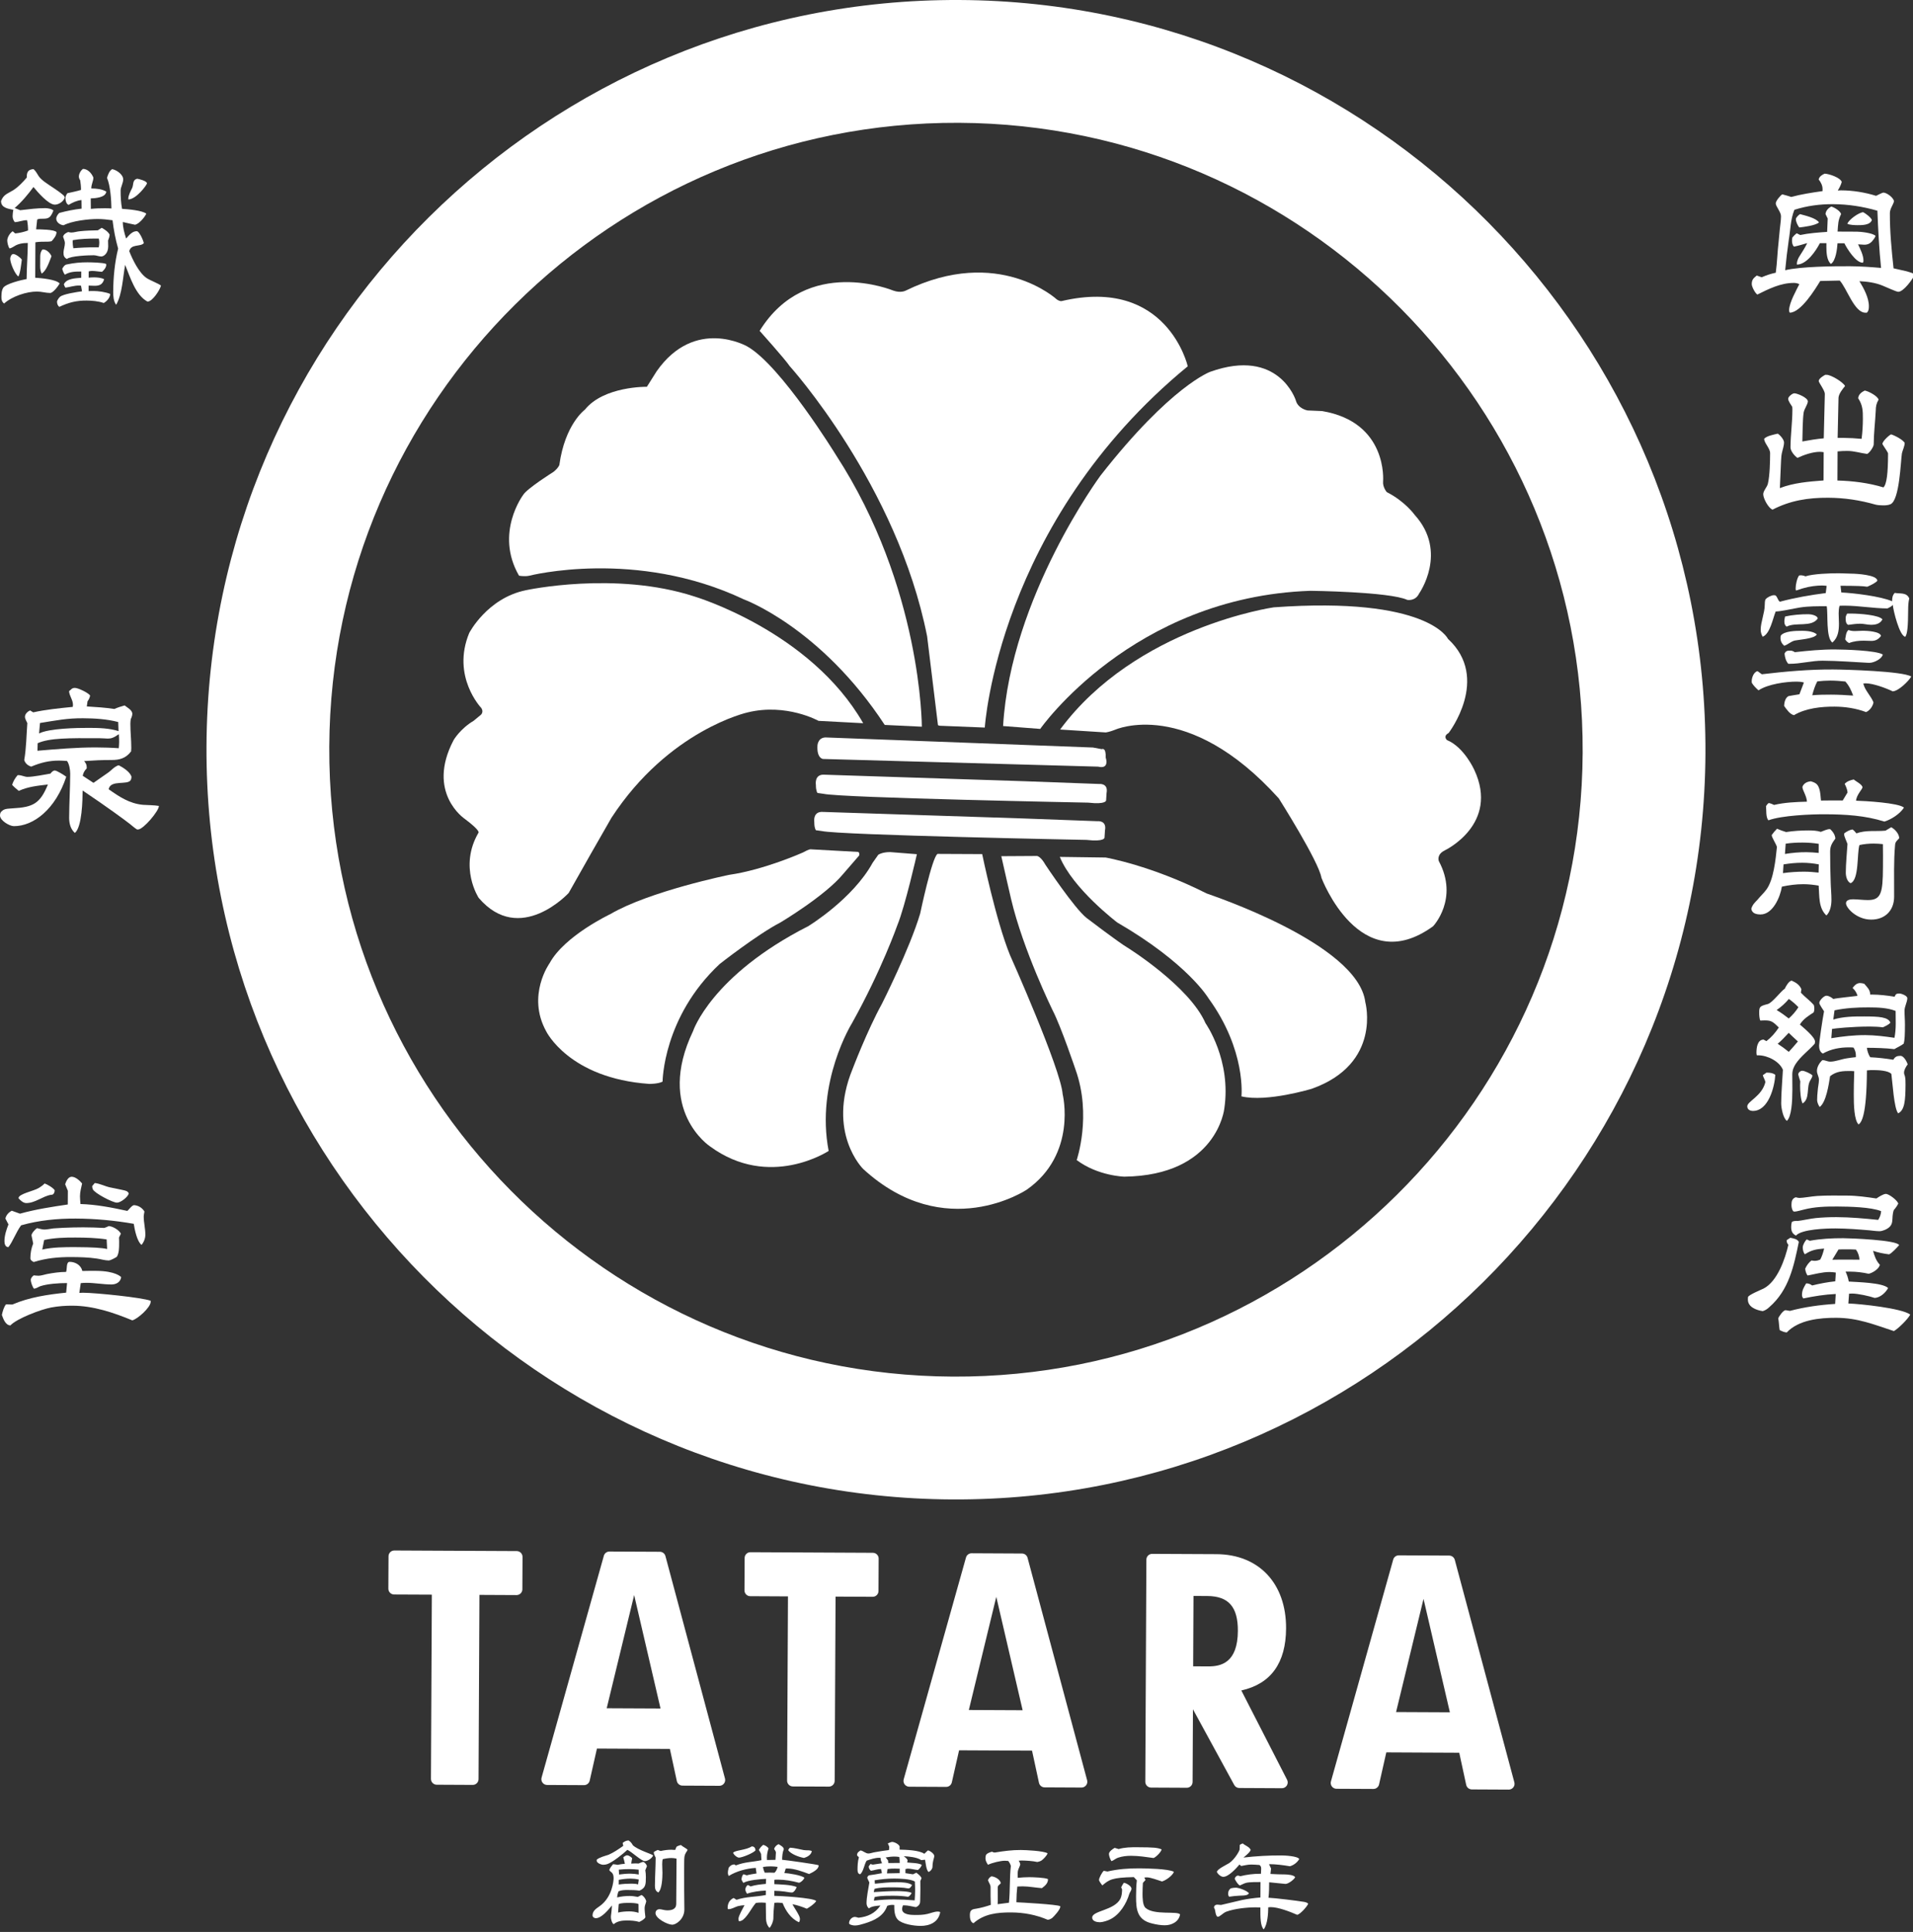 <?xml version="1.0" encoding="utf-8"?>
<!-- Generator: Adobe Illustrator 15.0.0, SVG Export Plug-In  -->
<!DOCTYPE svg PUBLIC "-//W3C//DTD SVG 1.1//EN" "http://www.w3.org/Graphics/SVG/1.1/DTD/svg11.dtd">
<svg version="1.1"
	 xmlns="http://www.w3.org/2000/svg" xmlns:xlink="http://www.w3.org/1999/xlink" xmlns:a="http://ns.adobe.com/AdobeSVGViewerExtensions/3.0/"
	 x="0px" y="0px" width="313px" height="316px" viewBox="0 0 313 316" enable-background="new 0 0 313 316" xml:space="preserve">
<rect x="0" y="0" width="313" height="316" fill="#333333" stroke="none"/>
<defs>
</defs>
<path fill="#FFFFFF" d="M156.906,20.088c-56.539-0.271-102.76,45.504-103.031,102.044c-0.273,56.541,45.504,102.762,102.043,103.032
	c56.541,0.274,102.76-45.503,103.033-102.043C259.224,66.582,213.447,20.361,156.906,20.088z M155.821,245.254
	C88.205,244.928,33.46,189.653,33.786,122.037C34.113,54.419,89.388-0.326,157.005,0.001c67.616,0.326,122.36,55.6,122.035,123.216
	C278.713,190.835,223.438,245.58,155.821,245.254z"/>
<path fill="#FFFFFF" d="M134.676,132.801l32.764,1.069l12.122,0.449c0,0,1.56-0.188,1.229,1.51L180.718,137
	c0,0,0.064,0.717-2.932,0.378c0,0-40.39-0.783-43.318-1.45l-0.973-0.133c0,0-0.266-0.33-0.261-1.306
	C133.234,134.49,132.915,132.664,134.676,132.801"/>
<path fill="#FFFFFF" d="M134.93,126.713l32.772,1.07l12.118,0.446c0,0,1.561-0.188,1.231,1.504l-0.073,1.174
	c0,0,0.064,0.718-2.935,0.375c0,0-40.39-0.779-43.314-1.445l-0.98-0.139c0,0-0.259-0.323-0.255-1.301
	C133.493,128.398,133.175,126.574,134.93,126.713"/>
<path fill="#FFFFFF" d="M133.752,121.916c0,0,0.068-1.43,1.568-1.289l43.509,1.64l1.433,0.268c0,0,0.725-0.391,0.649,1.371
	c0,0,0.707,1.957-1.246,1.489l-45.008-1.256C134.659,124.138,133.611,124.063,133.752,121.916"/>
<path fill="#FFFFFF" d="M173.403,140.157l7.494,0.102c0,0,7.427,1.277,16.521,5.874c0.26,0.131,24.78,8.136,25.97,17.783
	c0,0,2.759,10.045-8.729,14.158c0,0-7.369,2.246-11.539,1.251c0,0,0.822-7.495-5.393-16.049c0,0-3.362-5.689-14.925-12.39
	C182.802,150.886,175.536,145.374,173.403,140.157"/>
<path fill="#FFFFFF" d="M163.83,140.042l5.858-0.035c0,0,0.594,0.065,1.362,1.438c0,0,4.729,7.127,6.738,8.703
	c0,0,5.323,4.064,6.688,4.849c0,0,10.132,6.306,12.772,12.372c0,0,4.277,6.016,3.061,14.023c0,0-1.221,10.873-16.345,11.067
	c0,0-4.295-0.091-7.798-2.713c0,0,2.507-7.283-0.188-14.791c0,0-2.375-7.044-3.728-9.655c0,0-4.847-9.863-6.824-18.273
	C165.425,147.027,164.144,141.483,163.83,140.042"/>
<path fill="#FFFFFF" d="M153.403,139.667l7.3,0.034c0,0,2.229,10.828,4.546,16.508c0,0,8.317,18.605,8.622,22.774
	c0,0,2.422,9.789-5.879,15.609c0,0-13.332,8.93-26.761-3.389c0,0-6.026-5.892-1.736-16.354c0,0,2.375-6.247,4.802-10.664
	c0,0,4.536-8.968,6.26-14.762C150.558,149.425,152.492,140.185,153.403,139.667"/>
<path fill="#FFFFFF" d="M150.019,139.716c0,0-1.931,8.529-3.187,11.584c0,0-2.575,7.352-7.434,16.058c0,0-5.981,9.609-3.816,20.892
	c0,0-9.67,6.401-19.411-0.743c0,0-8.963-5.91-2.778-18.843c0,0,2.979-9.108,18.847-17.174c0,0,7.257-4.394,10.544-10.378l0.91-1.294
	c0,0,0.594-0.451,1.961-0.446L150.019,139.716z"/>
<path fill="#FFFFFF" d="M140.443,139.346l-7.819-0.431c0,0-0.194-0.065-1.236,0.514c0,0-6.337,2.84-12.075,3.661
	c0,0-13.042,2.666-19.441,6.419c0,0-7.51,3.543-9.944,8.03c0,0-3.801,5.262-0.567,11.138c0,0,3.737,7.705,16.895,8.612
	c0,0,1.433,0.008,2.154-0.375c0,0,0.05-10.556,9.345-19.24c0,0,6.142-4.829,9.966-6.81c0,0,7.25-4.318,10.198-7.869l2.653-3.065
	C140.57,139.93,140.702,139.589,140.443,139.346"/>
<path fill="#FFFFFF" d="M141.234,118.292l-7.309-0.387c0,0-5.264-2.933-11.608-1.378c0,0-12.869,2.843-22.276,17.237l-3.369,5.883
	l-3.627,6.41c0,0-7.977,8.676-14.72,0.808c0,0-3.319-5.035-0.043-10.654c0,0,0.45-0.263-2.273-2.298c0,0-6.32-4.256-1.788-12.864
	c0,0,1.062-1.844,3.276-3.153l1.058-0.878c0,0,0.705-0.436,0.18-1.229c0,0-4.907-5.133-1.965-12.251c0,0,2.934-5.707,9.277-7
	c0,0,14.63-3.185,27.553,1.018C113.601,97.556,132.592,103.193,141.234,118.292"/>
<path fill="#FFFFFF" d="M144.755,118.571l6.074,0.291c0,0,0.016-22.801-14.054-44.438c0,0-8.995-14.656-14.526-17.767
	c0,0-8.521-4.886-14.806,4.066l-1.602,2.541c0,0-7.042-0.121-10.141,3.74c0,0-3.266,2.362-4.181,9.051c0,0-0.18,0.524-0.976,1.14
	c0,0-4.326,2.709-4.946,3.761c0,0-4.697,6.227-0.679,13.203c0,0,0.878,0.179,1.672,0.01c0,0,17.452-4.495,35.106,3.864
	C121.696,98.034,134.264,102.586,144.755,118.571"/>
<path fill="#FFFFFF" d="M153.733,118.705l7.395,0.298c0,0,2.099-33.536,33.21-59.092c0,0-3.358-14.718-20.633-10.666
	c0,0-0.268,0.09-0.794-0.268c0,0-9.552-8.849-24.732-1.438c0,0-0.796,0.434-2.025-0.011c0,0-14.145-5.876-21.862,6.588
	c0,0,4.199,4.684,4.896,5.745c0,0,17.603,19.45,22.505,44.216l1.777,14.538"/>
<path fill="#FFFFFF" d="M164.123,118.754l6.074,0.47c0,0,15.071-21.588,44.212-22.591c0,0,12.946,0.15,15.84,1.484
	c0,0,1.32,0.273,1.945-1.045c0,0,4.792-6.758-0.73-12.858c0,0-1.568-2.208-4.559-3.721c0,0-0.702-0.798-0.607-1.762
	c0,0,0.833-9.686-9.984-11.496l-2.375-0.101c0,0-1.584-0.27-1.933-1.678c0,0-2.771-8.645-13.977-4.649c0,0-6.438,2.268-17.95,16.957
	C180.08,77.765,165.37,97.632,164.123,118.754"/>
<path fill="#FFFFFF" d="M173.453,119.324l7.479,0.477c0,0,0.615-0.082,1.497-0.434c0,0,11.822-5.397,26.805,11.226
	c0,0,6.55,10.334,6.977,12.978c0,0,6.258,16.67,18.274,7.925c0,0,4.247-4.474,0.931-10.652c0,0-0.434-1.057,0.978-1.755
	c0,0,9.002-4.27,4.817-13.183c0,0-1.659-3.704-4.466-4.86c0,0-0.703-0.621,0.27-1.147c0,0,6.911-8.945-0.104-15.407
	c0,0-3.225-6.975-28.504-5.154C208.408,99.335,185.858,102.568,173.453,119.324"/>
<path fill="#FFFFFF" d="M303.914,36.831c-0.391-0.001-1.344-0.033-1.65-0.231c0.198-0.645,1.855-1.84,2.586-1.893
	c0.419,0.226,1.228,0.818,1.422,1.268C306.016,36.841,304.615,36.834,303.914,36.831z M294.391,37.206
	c-0.251-0.311-0.557-0.928-0.555-1.347c0.002-0.28,0.425-0.671,0.678-0.837c0.811,0.226,2.631,0.628,3.102,1.357
	C297.08,36.881,295.147,37.123,294.391,37.206z M300.65,39.785c-0.059,0.867-0.264,2.854-1.079,3.383
	c-0.669-0.535-0.746-1.853-0.743-2.804l0.003-0.589l-1.065-0.005c-0.65,1.256-2.117,3.462-3.742,3.51
	c-0.027-0.056-0.027-0.112-0.027-0.168c0.002-0.364,0.229-0.896,0.398-1.146c0.479-0.783,0.902-1.368,1.297-2.207
	c-0.757,0.222-1.458,0.442-2.157,0.578c-0.278-0.225-0.334-0.675-0.332-1.01c0-0.14,0.028-0.308,0.059-0.475
	c0.196-0.252,0.45-0.504,0.703-0.698l0.587,0.284c1.429-0.302,2.914-0.407,4.399-0.513l0.094-2.184l-0.36-0.729
	c0.059-0.561,0.424-0.95,0.931-1.229c0.502,0.114,1.535,0.764,1.617,1.24c-0.507,1.007-0.484,1.678-0.573,2.855l3.164,0.014
	c0.644,0.004,2.576,0.209,3.049,0.687c-0.112,0.365-0.394,0.672-0.621,0.95c-0.45,0.418-0.814,0.5-1.235,0.498
	c-0.28-0.002-0.615-0.059-1.006-0.061c0.358,0.758,0.887,1.797,0.883,2.666c0,0.082-0.002,0.251-0.114,0.333h-0.026
	c-1.121-0.005-2.54-2.28-2.984-3.178L300.65,39.785z M307.174,34.466c-2.376-0.685-4.782-1.06-7.249-1.072
	c-2.155-0.011-4.257,0.261-6.334,0.923c-0.651,1.62-0.631,3.272-0.919,4.951c-0.232,1.624-0.437,3.304-0.585,4.927
	c2.609-0.603,7.789-0.661,10.591-0.649c1.681,0.009,3.417,0.131,5.096,0.277C307.453,40.712,307.299,37.575,307.174,34.466z
	 M305.274,51.149h-0.057c-1.818-0.009-3.005-3.937-4.202-5.259l-3.194,0.07c-0.817,1.34-3.162,5.164-4.982,5.185
	c-0.082-0.114-0.109-0.281-0.109-0.421c0.005-1.204,1.249-3.383,1.674-4.248c-0.28-0.142-0.617-0.2-0.869-0.202
	c-2.184-0.011-4.15,0.988-6.002,1.904c-0.391-0.254-0.919-1.292-0.916-1.713c0.004-0.755,0.313-0.979,0.819-1.396l0.81,0.283
	c0.759-0.332,1.515-0.581,2.302-0.746c0.23-1.705,0.268-3.415,0.471-5.122l0.178-1.876c0.059-0.728,0.204-1.512,0.207-2.239
	c0.003-0.699-0.862-1.601-0.86-2.104c0.001-0.394,0.735-1.285,1.072-1.479c0.503,0.114,0.979,0.283,1.454,0.427
	c1.654-0.441,3.393-0.712,5.13-0.955l0.002-0.337c0.004-0.559-0.274-1.121-0.637-1.57c0.114-0.505,0.591-0.782,0.985-0.948
	c0.756,0.032,2.573,0.657,2.794,1.356c-0.143,0.505-0.369,0.951-0.651,1.399l0.533-0.025c1.933,0.009,3.891,0.326,5.735,0.896
	c0.169-0.084,1.039-0.527,1.18-0.527c0.589,0.003,1.648,0.82,1.758,1.409c-0.172,0.67-0.678,1.201-0.682,1.957
	c-0.015,2.996,0.278,6.022,0.601,9.021c0.671,0.171,3.217,0.632,3.467,1.025c-0.339,0.756-1.834,2.82-2.702,2.814
	c-0.309,0-2.068-0.82-2.516-0.992c-1.203-0.508-2.546-0.683-3.833-0.745c0.721,1.179,1.555,2.725,1.547,4.097
	c-0.001,0.391-0.03,0.783-0.341,1.062H305.274z"/>
<path fill="#FFFFFF" d="M308.916,74.124c-0.11-0.308-0.917-1.404-0.917-1.516c0.002-0.421,1.016-1.368,1.408-1.563
	c0.589,0.171,1.902,0.849,2.234,1.385c-0.001,0.558-0.341,1.202-0.457,1.732c-0.202,1.288-0.373,7.645-1.859,8.31
	c-0.366,0.166-0.842,0.191-1.207,0.189c-0.391-0.002-0.867-0.032-1.231-0.118c-2.6-0.74-5.091-1.117-7.78-1.13
	c-3.25-0.016-6.192,0.447-9.084,1.945c-0.671-0.227-1.531-1.827-1.528-2.528c0.004-0.561,0.65-1.172,0.764-1.732
	c0.314-1.315,0.354-3.61,0.361-4.982c0.003-0.785-0.972-1.658-0.969-2.33v-0.026c0.452-0.476,1.544-0.666,2.217-0.83
	c0.391,0.225,1.031,0.984,1.029,1.433c-0.003,0.616-0.257,1.231-0.373,1.846c-0.085,0.363-0.116,0.897-0.307,5.629
	c2.271-0.885,4.766-1.07,7.148-1.255l0.021-4.621c-0.195-0.028-0.391-0.057-0.616-0.059c-1.176-0.005-2.606,0.492-3.674,0.99
	c-0.475-0.312-1.142-1.126-1.139-1.713c0.009-2.017,0.3-4.032,0.309-6.076c0.002-0.168,0.002-0.363-0.024-0.561
	c-0.194-0.309-0.668-0.956-0.666-1.32c0.002-0.335,0.677-0.892,1.012-0.891c0.477,0.001,2.209,0.711,2.206,1.328
	c-0.002,0.448-0.566,1.201-0.68,1.788c-0.173,1.063-0.186,3.527-0.219,4.76c1.178-0.219,2.327-0.407,3.503-0.515l0.176-7.254v-0.026
	c0.001-0.532-1.001-1.854-1-2.08c0.002-0.419,0.761-0.862,1.069-1.028h0.169h0.056c0.728,0.003,2.684,1.189,3.016,1.836
	c-0.395,0.473-1.042,1.283-1.074,1.927l-0.143,6.553l0.532,0.002l0.448,0.001c0.979,0.006,1.959,0.066,2.94,0.156
	c0.145-1.093,0.206-2.183,0.211-3.248c0.007-1.316-0.016-2.24-0.768-3.392c0.03-0.589,0.537-1.007,1.071-1.257
	c0.589,0.088,2.152,0.906,2.261,1.495c-0.366,0.616-0.453,1.119-0.457,1.79c-0.093,1.849-0.327,3.695-0.336,5.518
	c-0.001,0.391-0.678,1.396-1.07,1.562c-1.119-0.145-2.099-0.485-3.246-0.491c-0.533-0.002-1.065,0.023-1.597,0.076l-0.023,4.762
	c2.493,0.067,5.123,0.389,7.528,1.128c0.564-0.528,0.741-2.517,0.753-5.234L308.916,74.124z"/>
<path fill="#FFFFFF" d="M302.74,100.358l0.225,0.001c1.231,0.006,4.48,0.218,5.036,0.948c-0.368,0.726-1.097,0.892-1.881,0.889
	c-0.56-0.004-1.174-0.176-1.734-0.179c-0.672-0.002-1.345,0.105-1.99,0.188c-0.419-0.198-0.416-0.759-0.414-1.124
	c0-0.279,0.113-0.502,0.254-0.725L302.74,100.358z M306.191,104.828c-0.364-0.002-0.813-0.032-1.233-0.034
	c-0.812-0.004-1.624,0.077-2.409,0.38c-0.28-0.112-0.501-0.365-0.641-0.592c0.084-0.446,0.118-1.229,0.539-1.537
	c0.336,0.142,0.7,0.172,1.062,0.174c0.421,0.001,0.898-0.053,1.346-0.051c0.561,0.004,2.8,0.099,2.91,0.855
	C307.342,104.552,306.919,104.831,306.191,104.828z M301.93,111.472c-0.783-0.087-1.624-0.147-2.436-0.151
	c-0.699-0.004-1.456,0.048-2.157,0.13c-0.366,0.698-0.623,1.481-0.823,2.265c1.01-0.08,2.045-0.104,3.082-0.098
	c1.205,0.004,2.409,0.067,3.612,0.156C302.904,112.934,302.544,112.147,301.93,111.472z M305.642,108.409
	c-2.463-0.123-4.955-0.332-7.42-0.343c-1.791-0.009-3.615,0.514-5.408,0.507l-0.139-0.002h-0.084
	c-0.391-0.449-0.555-1.066-0.608-1.656c0.2-0.474,0.48-0.501,0.983-0.5c0.252,0.003,0.475,0.115,0.698,0.256
	c2.186-0.24,4.343-0.455,6.584-0.444c1.485,0.008,6.691,0.145,7.811,0.823c-0.145,0.728-1.463,1.364-2.165,1.361h-0.055
	L305.642,108.409z M292.34,102.492c-0.28-0.141-0.391-0.479-0.389-0.813c0-0.308,0.057-0.561,0.116-0.839
	c1.205-0.274,2.607-0.38,3.867-0.375c0.393,0.002,1.454,0.203,1.48,0.709C296.371,102.652,293.798,101.715,292.34,102.492z
	 M293.673,104.767c-0.617,0.137-1.151,0.667-1.742,0.859c-0.391-0.337-0.612-0.758-0.61-1.263c0.001-0.14,0.001-0.281,0.059-0.42
	c0.592-0.726,2.41-0.772,3.504-0.767c1.428,0.007,2.099,0.317,2.377,0.599C296.868,104.474,294.485,104.603,293.673,104.767z
	 M301.271,96.907c2.017,0.093,6.44,0.619,8.312,1.439c0.004-0.477,0.032-0.953,0.429-1.37c0.894,0.173,1.933-0.13,2.375,0.908
	c-0.143,0.615-0.173,1.174-0.177,1.791c-0.013,2.857-0.132,3.977-0.469,4.479c-0.953-0.118-1.968-4.295-2.048-5.22
	c-0.196,0.278-0.507,0.39-0.871,0.584c-2.325-0.011-4.618-0.442-6.943-0.453c-0.309-0.002-0.589-0.004-0.897,0.022
	c-0.112,0.393-0.143,0.841-0.145,1.231c-0.003,0.589,0.05,1.177,0.048,1.71c-0.005,1.147-0.152,2.268-1.08,3.074
	c-1.089-0.817-0.678-4.736-0.924-5.94c-1.456-0.007-2.967-0.015-4.37,0.202c-1.037,0.164-3.167,0.658-3.979,0.652
	c-0.482,1.203-0.914,3.637-2.122,4.135c-0.221-0.337-0.332-0.757-0.33-1.178c0.007-1.231,0.659-2.741,0.664-4.029
	c0.002-0.196,0.004-0.757,0.145-0.924c0.227-0.308,0.957-0.668,1.347-0.666l0.057,0.002l0.196,0.028
	c0.389,0.309,0.332,0.73,0.723,1.039c2.466-0.66,4.991-1.096,7.513-1.419l0.145-1.176c-0.25-0.03-0.475-0.059-0.727-0.061
	c-0.896-0.004-2.102,0.158-2.944,0.406c-0.477,0.109-0.869,0.304-1.345,0.412c-0.055-0.11-0.054-0.278-0.054-0.391
	c0.002-0.561,0.232-1.652,0.571-2.069l0.252-0.027c0.251,0.002,0.53,0.06,0.783,0.172c1.235-0.414,4.063-0.513,5.491-0.505
	c0.672,0.001,1.372,0.063,2.045,0.064c0.783,0.005,4.227,0.188,4.224,1.168c-0.311,0.364-1.181,0.78-1.658,0.973
	c-0.783-0.116-1.483-0.146-4.368-0.16L301.271,96.907z M295.151,111.635c-0.42-0.114-0.755-0.144-1.175-0.145
	c-1.793-0.01-4.764,0.423-6.252,1.425c-0.391-0.337-0.809-0.76-1.087-1.21c-0.027-0.084-0.027-0.195-0.027-0.307
	c0.003-0.56,0.344-1.511,0.96-1.62l0.698,0.507c3.838-0.457,7.762-0.803,11.654-0.783c2.045,0.009,11.425,0.278,12.794,1.154
	c-0.425,0.753-2.111,2.398-3.037,2.422c-1.115-0.538-3.186-1.305-4.418-1.31c-0.141,0-0.278,0.026-0.392,0.026
	c0.246,1.12,1.25,2.021,1.666,3.089c-0.116,0.671-0.623,1.34-1.213,1.59c-1.649-0.625-3.44-0.885-5.148-0.894
	c-2.212-0.011-4.733,0.257-6.645,1.396c-0.643-0.115-1.255-0.986-1.617-1.521c0.03-0.559,0.175-1.287,0.708-1.592
	c0.618-0.109,1.205-0.218,1.795-0.3L295.151,111.635z"/>
<path fill="#FFFFFF" d="M309.434,135.307c0.614,0.311,1.31,1.099,1.308,1.798c-0.367,0.42-0.646,0.558-0.678,1.146
	c-0.118,1.314-0.153,2.66-0.159,3.976c-0.007,1.484,0.014,2.969,0.007,4.453c-0.011,2.269-1.505,3.746-3.772,3.734
	c-2.38-0.012-4.107-1.925-4.104-2.68c0.004-0.56,0.732-0.643,1.151-0.641c0.812,0.006,1.597,0.122,2.409,0.125
	c2.184,0.011,2.47-1.138,2.489-5.365c0.003-0.645,0.016-3.108-0.009-3.781c-0.475-0.058-1.035-0.089-1.511-0.091
	c-0.785-0.004-1.597,0.076-2.327,0.24c-0.425,1.287-0.026,5.714-1.458,6.238c-0.585-0.281-0.778-1.15-0.774-1.739
	c0.007-1.54,0.183-3.164,0.273-4.676c-0.138-0.422-0.554-1.234-0.552-1.601c0-0.055,0.029-0.11,0.056-0.167
	c0.394-0.277,0.815-0.526,1.32-0.608c0.25,0.169,0.446,0.394,0.641,0.646c1.515-0.58,3.194-0.293,4.764-0.451L309.434,135.307z
	 M297.572,138.023c-0.865-0.145-1.761-0.205-2.632-0.209c-0.951-0.004-1.875,0.046-2.771,0.182l-0.122,1.682
	c1.178-0.191,2.383-0.299,3.531-0.291c0.671,0.002,1.342,0.063,1.986,0.121L297.572,138.023z M297.585,141.382
	c-0.894-0.171-1.79-0.261-2.687-0.264c-1.064-0.006-2.072,0.102-3.082,0.266l-0.091,1.428c1.178-0.162,2.354-0.241,3.503-0.235
	c0.783,0.003,1.538,0.064,2.323,0.151L297.585,141.382z M302.291,129.617c-0.054-0.535-0.247-0.955-0.47-1.404
	c0.368-0.418,0.928-0.61,1.488-0.722c0.28,0.282,1.424,0.821,1.422,1.296c-0.001,0.28-0.986,1.228-1.047,2.179
	c1.372,0.036,6.973,0.343,7.837,1.131c-0.647,1.005-2.027,1.922-3.203,2.281c-3.162-0.994-6.353-1.178-9.686-1.194
	c-2.323-0.013-7.114,0.188-9.302,0.99c-0.446-0.562-0.301-1.681-0.38-2.326c0.141-0.195,0.254-0.392,0.45-0.502
	c0.309,0.058,0.587,0.172,0.867,0.313c1.738-0.412,3.586-0.487,5.38-0.534c-0.054-0.98-0.721-1.823-0.744-2.412
	c0.198-0.615,0.842-0.892,1.402-0.917c0.28,0.086,0.532,0.171,0.783,0.339c0.782,0.535,0.748,1.965,0.855,2.806
	c1.176-0.024,2.352-0.017,3.558-0.011L302.291,129.617z M299.462,135.622c0.417,0.396,0.807,0.929,0.833,1.546
	c-0.509,0.698-0.848,1.173-0.852,2.097c-0.009,1.65,0.04,3.332,0.088,5.013c0.023,0.981,0.13,1.961,0.125,2.914
	c-0.003,0.841-0.176,1.931-0.823,2.545c-1.338-1.239-1.133-3.255-1.265-4.879c-0.841-0.145-1.651-0.234-2.491-0.237
	c-1.206-0.005-2.382,0.157-3.531,0.403c-0.261,1.679-1.479,4.558-3.496,4.548c-0.642-0.003-1.398-0.146-1.508-0.931
	c0.2-0.671,0.537-0.979,1.018-1.479c0.449-0.559,1.012-1.06,1.463-1.674c1.185-1.618,1.508-4.977,1.713-6.965
	c-0.164-0.533-0.833-1.517-0.858-1.936c0.282-0.393,0.564-0.727,0.873-1.033c0.477,0.198,0.979,0.396,1.482,0.539
	c1.233-0.189,2.495-0.268,3.726-0.263c0.644,0.003,1.344,0.036,1.959,0.233c0.28-0.11,1.067-0.442,1.347-0.441h0.027H299.462z"/>
<path fill="#FFFFFF" d="M299.634,169.812c1.849-0.298,3.726-0.515,5.574-0.505c1.568,0.007,3.164,0.21,4.759,0.442
	c0.145-0.727,0.204-1.512,0.207-2.267c0.004-0.673-0.02-1.429-0.016-2.13c-1.371-0.537-2.939-0.573-4.424-0.58
	c-1.82-0.009-3.726,0.093-5.574,0.477l-0.204,1.511c1.626-0.496,3.419-0.516,5.127-0.507c2.323,0.011,3.865,0.075,4.224,1.028
	c-0.311,0.335-0.813,0.557-1.234,0.751c-0.673-0.087-1.373-0.119-2.072-0.123c-2.885-0.013-5.911,0.309-6.249,0.391L299.634,169.812
	z M302.856,175.175c-1.289-0.005-2.382,0.019-3.423,0.854c-0.202,1.286-0.637,4.282-1.704,5.033
	c-0.194-0.281-0.416-0.758-0.414-1.122c0.002-0.505,0.034-1.008,0.091-1.513c0.031-0.588,0.202-1.259,0.206-1.818
	c0.001-0.532-0.332-0.927-0.329-1.46c0.002-0.643,0.427-1.342,0.905-1.76c0.391,0.002,0.865,0.258,1.229,0.259
	c0.897,0.004,1.85-0.412,2.776-0.546c0.477-0.082,0.953-0.136,1.458-0.19v-0.252l0.001-0.112c0.001-0.419-0.166-0.869-0.387-1.205
	c-0.225-0.03-0.477-0.03-0.729-0.031c-1.484-0.008-2.969,0.266-4.289,1.015c-0.503-0.281-0.612-0.815-0.61-1.318
	c0.002-0.505,0.524-4.144,0.81-5.598c-0.137-0.225-0.778-1.124-0.776-1.376c0.002-0.393,0.762-1.174,1.153-1.172
	c0.421,0.003,0.84,0.285,1.147,0.539c0.364-0.14,3.194-0.405,3.951-0.515c-0.137-0.531-0.416-0.926-0.807-1.292
	c0.311-0.417,0.676-0.808,1.237-0.806c0.225,0.001,0.448,0.059,0.671,0.115c0.475,0.563,0.976,0.985,0.973,1.769l0.335,0.002
	c1.205,0.007,2.436,0.151,3.667,0.354c0.143-0.421,0.313-0.532,0.759-0.529c0.365,0.002,1.314,0.371,1.313,0.764
	c-0.003,0.644-0.453,1.342-0.457,2.041c-0.004,0.729,0.075,1.54,0.071,2.297c-0.007,1.681-0.039,2.55-0.211,3.108
	c-0.478,0.362-1.067,0.61-1.517,0.889c-1.511-0.175-3.051-0.211-4.507-0.218c0.081,0.533,0.247,1.094,0.551,1.544
	c1.262,0.062,2.521,0.208,3.781,0.41c0.282-0.504,0.619-0.641,1.178-0.639c0.533,0.003,1.06,0.984,1.169,1.405
	c-0.28,0.362-0.591,0.895-0.593,1.342c-0.002,0.223,0.082,0.394,0.138,0.561c0.109,0.421,0.105,0.925,0.104,1.43
	c-0.013,2.66-0.161,4.144-1.199,4.67c-0.694-0.787-0.926-5.102-1.117-6.447c-0.501-0.563-2.153-0.626-2.88-0.63
	c-0.366-0.002-0.757-0.004-1.121,0.052c-0.038,7.504-0.91,8.508-1.36,8.842c-0.725-0.675-0.796-3.194-0.789-4.933
	c0.003-0.699,0.012-2.38,0.075-3.78L302.856,175.175z M294.526,177.517c0.002-0.224,0.03-0.448,0.03-0.646
	c-0.055-0.167-0.33-1.064-0.33-1.119c0.002-0.339,0.368-0.616,0.675-0.614c0.364,0.002,1.399,0.483,1.648,0.764
	c-0.028,0.28-0.198,0.532-0.339,0.783c-0.707,1.117-0.014,3.024-1.279,3.803C294.626,179.871,294.523,178.525,294.526,177.517z
	 M292.664,168.937c-0.564,0.588-1.155,1.255-1.802,1.785c0.643,0.423,1.229,0.846,1.815,1.325c0.506-0.559,1.013-1.117,1.492-1.702
	C293.668,169.896,293.137,169.389,292.664,168.937z M292.69,163.393c-0.591,0.698-1.238,1.283-1.997,1.812
	c0.698,0.423,1.34,0.874,1.98,1.381c0.62-0.557,1.155-1.172,1.578-1.842C293.806,164.268,293.249,163.788,292.69,163.393z
	 M289.017,170.293c0.787-0.613,1.463-1.365,2.027-2.232c-0.92-0.928-1.254-1.154-2.18-1.158c-0.224-0.001-0.503-0.001-0.839,0.025
	c-0.14-0.198-0.193-0.926-0.191-1.234c0.006-1.035,0.063-1.119,1.437-1.478c0.757-0.248,2.054-2.034,2.757-2.509
	c0.17-0.39,0.679-1.283,1.126-1.309c0.7,0.311,1.285,0.678,1.59,1.408l-0.087,0.559c0.669,0.731,1.477,1.269,2.12,2.027
	c0.053,0.196,0.082,0.365,0.081,0.588c0,0.225-0.03,0.42-0.116,0.616c-0.842,0.557-1.685,1.057-2.248,1.977
	c0.557,0.507,2.481,2.029,2.479,2.814c0,0.084-0.029,0.223-0.059,0.336c-1.014,1.144-2.277,2.032-3.123,3.315
	c-0.227,0.365-0.537,0.922-0.541,1.679c-0.003,0.561,0.021,1.513,0.016,2.521c-0.011,1.987-0.134,4.368-0.894,5.092
	c-0.614-0.394-0.942-2.132-0.938-2.861c0.009-1.82,0.188-3.64,0.28-5.487c-0.553-1.376-2.511-2.364-3.994-2.371l-0.28-0.002
	c-0.029-0.14-0.056-0.309-0.054-0.448c0.003-0.785,0.149-2.1,1.158-2.123L289.017,170.293z M289.02,175.447h0.196
	c0.446,0.002,0.951,0.09,1.256,0.369c-0.12,1.962-1.121,5.905-3.669,5.892c-0.419-0.002-0.923-0.199-0.919-0.759
	c0.003-0.813,2.388-1.641,2.958-3.936c-0.053-0.421-0.332-0.785-0.414-1.15L289.02,175.447z"/>
<path fill="#FFFFFF" d="M299.794,206.047c0.813-0.024,1.598-0.021,2.409-0.018l2.045,0.01c-0.054-0.616-0.22-1.148-0.582-1.655
	c-0.475-0.03-1.006-0.032-1.511-0.035c-0.448-0.002-0.925-0.004-1.344,0.022L299.794,206.047z M302.253,195.557
	c1.568,0.007,3.219,0.239,4.759,0.471c0.366-0.251,1.153-0.751,1.543-0.749c0.532,0.004,1.9,1.072,2.038,1.579
	c-0.198,0.389-0.452,0.753-0.733,1.06c-0.513,1.453,0.296,2.467-1.446,3.241c-0.307,0.112-0.589,0.223-0.897,0.221
	c-0.559-0.003-1.119-0.091-1.677-0.147c-1.792-0.151-3.669-0.299-5.518-0.308c-1.428-0.007-5.546,0.112-6.474,1.175
	c-0.645-0.341-0.781-0.789-0.778-1.462c0.002-0.28,0.031-0.503,0.116-0.783c0.225-0.14,0.479-0.166,1.037-0.164
	c0.253,0.002,2.214-0.409,2.887-0.462c1.121-0.106,2.27-0.157,3.389-0.15c2.297,0.011,4.538,0.218,6.804,0.451
	c0.284-0.446,0.453-0.922,0.484-1.426c-1.623-0.68-5.346-0.753-7.139-0.762c-1.876-0.01-3.725,0.038-5.52,0.505
	c-0.364,0.082-1.178,0.33-1.513,0.329l-0.167-0.029c-0.252-0.225-0.332-0.73-0.33-1.036c0.001-0.561,0.061-1.065,0.707-1.285
	c0.194,0.058,0.391,0.112,0.585,0.114c0.589,0.002,2.075-0.271,2.915-0.323c0.841-0.052,1.708-0.075,2.575-0.071L302.253,195.557z
	 M302.421,213.202c1.933,0.063,8.734,0.771,10.128,1.814c-0.365,0.725-1.941,2.286-2.673,2.701
	c-3.299-1.079-5.871-2.155-9.427-2.173c-2.718-0.013-6.164,0.335-8.106,2.398c-0.419-0.03-0.782-0.202-1.146-0.37
	c-0.084-0.196-0.134-1.458-0.243-1.934c0.112-0.336,0.819-1.342,1.21-1.341c0.084,0.002,0.589,0.088,0.699,0.117
	c2.386-0.633,4.907-0.985,7.4-1.141l0.093-1.624c-1.738,0.075-3.615,0.374-5.298,0.729c-0.14-0.168-0.222-0.337-0.222-0.561
	c0.004-0.783,0.287-1.23,0.682-1.902l0.084,0.002c0.336,0.002,0.643,0.143,0.896,0.34c1.233-0.303,2.495-0.548,3.783-0.681
	l0.091-1.429c-0.364-0.058-0.672-0.088-1.035-0.09c-1.178-0.005-2.411,0.354-3.588,0.571c-0.223-0.309-0.36-0.729-0.387-1.122
	c0.227-0.503,0.594-1.033,1.042-1.339c0.141,0.029,0.335,0.058,0.505,0.06c0.335,0.001,0.644-0.082,0.926-0.22
	c0.282-0.561,0.481-1.146,0.625-1.79c-1.261,0.105-2.046,0.214-3.142,0.937c-0.25-0.225-0.36-0.785-0.359-1.12
	c0.001-0.395,0.37-1.063,0.651-1.313l0.503,0.225c1.765-0.328,3.67-0.43,5.49-0.421c1.176,0.006,8.82,0.295,9.125,1.137
	c-0.368,0.417-1.156,1.281-1.633,1.504c-0.922-0.115-1.792-0.289-2.63-0.572c0.222,0.812,0.496,1.627,1.11,2.273
	c-0.114,0.672-1.184,1.337-1.827,1.476c-1.009-0.229-2.043-0.348-3.052-0.35l-0.364-0.002l-0.364-0.002
	c0.25,0.532,0.414,1.039,0.524,1.626c1.258,0.09,5.601,0.168,6.437,1.066c-0.396,0.729-1.268,1.563-2.193,1.613
	c-0.923-0.311-2.741-0.712-3.692-0.716c-0.169-0.001-0.337,0.025-0.505,0.023L302.421,213.202z M292.332,202.846l0.59-0.391
	c0.448,0.088,1.203,0.202,1.397,0.682c-0.805,3.917-1.605,7.859-4.813,10.646c-0.282,0.278-0.674,0.557-1.095,0.668
	c-1.008-0.145-2.434-0.657-2.429-1.89c0.001-0.111,0.001-0.336,0.03-0.42c0.114-0.362,2.163-1.193,2.555-1.387
	c2.247-1.165,3.524-4.856,4.04-7.149c-0.168-0.198-0.278-0.423-0.276-0.675V202.846z"/>
<path fill="#FFFFFF" d="M19.341,118.098c-1.872-0.487-3.86-0.608-5.765-0.617c-2.604-0.013-4.314,0.344-7.032,0.777l-0.15,1.71
	c1.629-0.834,6.223-0.925,8.212-0.914c1.567,0.008,3.248,0.043,4.786,0.527L19.341,118.098z M6.13,122.794
	c3.165-0.264,6.417-0.557,9.664-0.541c1.205,0.006,2.436,0.04,3.641,0.129c0.028-0.364,0.059-0.728,0.061-1.037
	c0.002-0.447-0.025-0.867-0.05-1.26c-0.843,0.584-1.235,0.723-1.824,0.72c-0.335-0.002-0.756-0.06-1.372-0.063
	c-5.067-0.025-8.149-0.039-10.087,0.818L6.13,122.794z M22.564,135.672h-0.142c-0.419-0.255-0.781-0.593-1.172-0.902
	c-0.782-0.619-3.74-2.791-7.732-5.472c-0.007,1.485-0.084,5.966-1.265,6.939c-0.725-0.619-0.944-1.601-0.94-2.496
	c0.013-2.41,0.164-4.787,0.175-7.168c0.004-0.646-0.161-1.625-0.521-2.104c-0.421-0.03-0.84-0.061-1.261-0.063
	c-1.708-0.009-3.084,0.35-4.599,0.986c-0.557-0.171-0.976-0.537-1.142-1.07c0.346-2.015,0.355-4.031,0.505-6.047
	c-0.139-0.31-0.389-0.702-0.387-1.037c0.004-0.45,0.425-0.868,0.846-1.034l0.501,0.312c2.132-0.466,4.318-0.678,6.476-0.894
	l0.029-0.308v-0.055c0.003-0.784-0.608-1.46-0.634-2.217c0.337-0.221,0.423-0.53,0.957-0.526c0.532,0.002,2.179,0.794,2.486,1.244
	c-0.059,0.363-0.227,0.697-0.425,0.949l-0.116,0.84c1.512,0.092,2.996,0.183,4.508,0.414c0.56-0.25,1.094-0.414,1.681-0.58
	c0.393,0.338,1.258,0.733,1.255,1.378c0,0.252-0.114,0.589-0.256,0.867c-0.03,0.28-0.059,0.477-0.059,0.755
	c-0.007,1.317,0.153,2.634,0.148,3.95c-0.002,0.224-0.029,0.364-0.03,0.561c-0.846,1.144-1.913,1.419-3.2,1.413
	c-1.486-0.007-2.969,0.07-4.482,0.175c0.223,0.28,0.417,0.561,0.416,0.953v0.084l-0.002,0.17c-0.337,0.333-0.563,0.723-0.649,1.2
	l1.76,1.156l2.471-1.724c0.423-0.307,0.787-0.753,1.293-1.003c0.113-0.083,0.252-0.139,0.393-0.137
	c0.671,0.339,1.872,1.101,2.063,1.886c-0.027,0.14-0.029,0.336-0.114,0.503c-0.48,0.921-3.332-0.1-3.621,1.522
	c1.76,1.242,3.406,2.341,5.619,2.548c0.867,0.061,1.763,0.036,2.604,0.181c-0.005,0.84-2.567,3.853-3.408,3.849H22.564z
	 M2.973,126.785h0.055c0.505,0.002,1.008,0.283,1.454,0.287c0.927,0.004,2.861-0.378,3.785-0.543
	c0.169-0.251,0.423-0.501,0.703-0.501c0.337,0.002,1.536,0.763,1.872,1.019c-1.734,5.284-5.333,8.096-8.581,8.08
	C1.56,135.122-0.003,134.22,0,133.379c0.002-0.393,0.114-0.587,0.425-0.81c0.393-0.334,1.149-0.304,1.654-0.357
	c3.362-0.18,4.484-0.79,5.76-3.894c-1.625,0.189-3.279,0.35-4.766,1.042c-0.391-0.311-0.753-0.621-1.087-0.984
	c0.17-0.588,0.509-1.147,0.903-1.594L2.973,126.785z"/>
<path fill="#FFFFFF" d="M15.507,193.5c0.841,0.088,1.678,0.54,2.489,0.712c0.783,0.172,1.483,0.286,2.211,0.459
	c0.362,0.087,0.698,0.145,0.865,0.536c-0.145,0.588-1.324,1.507-1.939,1.503c-0.728-0.004-3.663-1.558-3.94-2.175
	c-0.082-0.196-0.109-0.364-0.109-0.533L15.507,193.5z M17.45,202.723c-1.706-0.261-3.387-0.296-5.095-0.305
	c-1.681-0.008-3.474,0.038-5.128,0.396l-0.314,1.567c1.681-0.385,3.613-0.403,5.434-0.395c2.857,0.014,4.286,0.105,5.18,0.304
	L17.45,202.723z M19.468,202.423c0.027,0.339,0.025,0.646,0.023,0.955c-0.003,0.728-0.007,1.595-0.373,2.182
	c-0.281,0.195-1.04,0.61-1.349,0.608c-0.587-0.001-1.315-0.229-1.958-0.317c-1.344-0.201-2.773-0.235-4.143-0.242
	c-2.103-0.011-4.121,0.177-6.139,0.81c-0.251-0.086-0.559-0.311-0.557-0.619c0.003-0.839,0.148-1.624,0.458-2.407l-0.273-1.316
	v-0.027c0.002-0.337,0.621-1.004,0.901-1.172c0.28,0.057,0.838,0.229,1.176,0.23c0.475,0.001,1.065-0.136,1.513-0.189
	c1.092-0.078,2.158-0.13,3.25-0.153c0.56,0.003,1.12-0.023,1.625-0.02c1.147,0.005,2.295,0.039,3.444,0.1
	c0.28-0.108,0.532-0.192,0.728-0.305c0.646,0.031,1.706,0.652,1.982,1.243L19.468,202.423z M4.288,196.778
	c-0.476-0.002-0.951-0.425-1.256-0.789c-0.025-0.729,2.496-1.165,3.34-1.693c0.309-0.194,0.646-0.416,0.928-0.723
	c0.419,0.141,1.369,0.678,1.647,1.1c-0.002,0.225-0.059,0.531-0.283,0.671c-0.084,0.084-0.196,0.084-0.336,0.082
	C6.954,195.671,5.744,196.785,4.288,196.778z M11.104,194.767L10.66,193.7c0.143-0.446,0.482-1.229,1.071-1.226
	c0.615,0.001,1.313,0.62,1.702,1.099c-0.143,0.729-0.341,1.288-0.347,2.101c-0.001,0.419,0.052,0.812,0.079,1.262
	c2.548,0.067,5.178,0.585,7.667,1.127c0.338-0.278,0.621-0.808,1.069-0.945c0.701,0.03,1.37,0.427,1.732,1.044
	c-0.03,0.223-0.116,0.559-0.118,0.812c-0.003,0.979,0.271,1.99,0.266,2.97c-0.002,0.615-0.23,1.202-0.623,1.677
	c-0.755-0.592-1.137-2.555-1.272-3.45c-3.106-0.548-6.325-0.843-9.489-0.858c-2.998-0.015-6.051,0.28-8.94,1.104
	c-0.817,1.091-1.386,2.71-2.089,3.576c-0.532-0.03-0.641-0.59-0.639-0.982c0.003-0.953,0.315-1.876,0.656-2.743l-0.5-0.954
	c0.114-0.588,0.564-1.033,1.042-1.283l1.342,0.483c2.552-0.716,5.242-1.122,7.822-1.504L11.104,194.767z M24.655,212.923
	c-0.005,0.926-2.171,2.848-3.012,3.038c-3.075-1.273-6.374-2.382-9.763-2.399c-1.147-0.006-2.325,0.073-3.503,0.292
	c-1.625,0.3-5.61,1.794-6.679,2.937c-0.812-0.033-1.171-1.097-1.392-1.714c0.114-0.561,0.342-1.344,0.68-1.734l1.037,0.031
	c2.75-1.189,5.86-1.649,8.802-1.944l0.148-1.566c-1.26-0.007-3.221,0.123-4.372,0.509c-0.364,0.139-0.617,0.362-1.037,0.415
	c-0.251-0.279-0.528-1.064-0.526-1.457c0.001-0.28,0.255-0.561,0.48-0.727c0.28,0.028,0.561,0.059,0.783,0.061
	c0.419,0.001,0.981-0.191,1.374-0.274c1.037-0.191,2.074-0.354,3.139-0.35c0.198-0.53-0.021-1.651,0.596-1.649
	c0.924,0.006,1.847,0.543,2.065,1.495c0.393-0.026,1.821-0.02,2.268-0.018c3.166,0.017,4.056,0.973,4.084,1.029
	c-0.114,0.839-0.846,1.199-1.602,1.196c-1.373-0.008-2.743-0.267-4.06-0.271c-0.336-0.002-0.645,0.023-0.951,0.051l-0.232,1.596
	l0.561-0.026l0.111,0.002c1.961,0.009,9.577,0.774,11,1.313v0.139V212.923z"/>
<path fill="#FFFFFF" d="M84.553,253.7l-20.034-0.096c-0.523-0.002-0.949,0.421-0.951,0.941l-0.027,5.306
	c-0.002,0.521,0.421,0.947,0.942,0.951l6.174,0.028l-0.145,30.135c-0.002,0.521,0.421,0.947,0.942,0.95l5.892,0.029
	c0.523,0.002,0.949-0.421,0.951-0.941l0.146-30.136l6.072,0.03c0.523,0.002,0.95-0.421,0.953-0.942l0.025-5.305
	C85.496,254.13,85.074,253.704,84.553,253.7z"/>
<path fill="#FFFFFF" d="M108.072,279.446l-8.804-0.041l4.491-18.508L108.072,279.446z M108.877,254.515
	c-0.111-0.412-0.482-0.699-0.91-0.703l-8.25-0.039c-0.425-0.002-0.801,0.28-0.915,0.69l-10.191,36.288
	c-0.081,0.285-0.021,0.591,0.155,0.828c0.178,0.233,0.455,0.375,0.751,0.376l6.04,0.029c0.442,0.001,0.828-0.306,0.928-0.739
	l1.185-5.242l11.934,0.057l1.137,5.255c0.095,0.433,0.478,0.744,0.921,0.746l6.04,0.03c0.294,0.002,0.572-0.137,0.753-0.369
	c0.18-0.233,0.243-0.537,0.164-0.822L108.877,254.515z"/>
<path fill="#FFFFFF" d="M142.822,253.982l-20.034-0.097c-0.523-0.003-0.949,0.42-0.953,0.942l-0.025,5.304
	c-0.002,0.521,0.421,0.949,0.942,0.95l6.174,0.031l-0.145,30.133c-0.003,0.522,0.421,0.949,0.942,0.951l5.892,0.028
	c0.521,0.004,0.949-0.419,0.951-0.942l0.146-30.133l6.072,0.028c0.523,0.004,0.949-0.419,0.951-0.941l0.027-5.304
	C143.766,254.411,143.343,253.984,142.822,253.982z"/>
<path fill="#FFFFFF" d="M167.322,279.731l-8.803-0.041l4.491-18.508L167.322,279.731z M168.127,254.801
	c-0.111-0.412-0.482-0.7-0.908-0.701l-8.25-0.041c-0.424-0.002-0.801,0.28-0.916,0.69l-10.194,36.287
	c-0.078,0.287-0.02,0.591,0.155,0.828c0.179,0.233,0.457,0.375,0.753,0.377l6.041,0.028c0.444,0.002,0.83-0.306,0.928-0.739
	l1.187-5.242l11.936,0.057l1.135,5.254c0.095,0.437,0.477,0.746,0.921,0.747l6.038,0.03c0.295,0.002,0.573-0.137,0.753-0.369
	c0.181-0.231,0.243-0.537,0.166-0.822L168.127,254.801z"/>
<path fill="#FFFFFF" d="M195.276,261.04l2.245,0.011c3.489,0.016,5.036,1.775,5.016,5.704c-0.025,5.227-2.766,5.817-4.827,5.807
	l-2.489-0.011L195.276,261.04z M203.101,276.497c4.834-1.075,7.297-4.485,7.323-10.146c0.036-7.344-4.438-12.114-11.398-12.147
	l-10.507-0.05c-0.521-0.002-0.949,0.421-0.951,0.941l-0.175,36.336c-0.003,0.522,0.42,0.949,0.942,0.951l5.844,0.028
	c0.521,0.003,0.948-0.419,0.951-0.942l0.057-11.893l6.757,12.384c0.165,0.304,0.48,0.492,0.825,0.492l6.975,0.034
	c0.33,0.002,0.637-0.17,0.811-0.451c0.175-0.28,0.186-0.634,0.035-0.927L203.101,276.497z"/>
<path fill="#FFFFFF" d="M237.224,280.068l-8.802-0.041l4.491-18.508L237.224,280.068z M247.773,291.522l-9.743-36.384
	c-0.113-0.412-0.484-0.699-0.91-0.703l-8.25-0.039c-0.424-0.002-0.801,0.28-0.915,0.69l-10.19,36.287
	c-0.081,0.286-0.021,0.591,0.155,0.829c0.178,0.233,0.455,0.374,0.751,0.376l6.038,0.028c0.444,0.002,0.83-0.305,0.93-0.738
	l1.185-5.243l11.934,0.058l1.137,5.255c0.095,0.434,0.478,0.744,0.921,0.746l6.038,0.03c0.294,0.002,0.573-0.138,0.755-0.369
	C247.79,292.111,247.851,291.808,247.773,291.522z"/>
<path fill="#FFFFFF" d="M110.694,304.006c-0.264-0.066-0.544-0.101-0.808-0.103c-0.513-0.003-0.99,0.079-1.453,0.191
	c-0.068,0.248-0.085,0.544-0.085,0.824c-0.004,0.494,0.043,0.99,0.041,1.402c-0.004,0.776-0.061,2.689-0.677,3.216
	c-0.476-0.216-0.557-0.646-0.555-1.108c0.009-1.536,0.114-3.053,0.121-4.588c-0.082-0.132-0.311-0.646-0.309-0.794
	c0-0.051,0.017-0.098,0.034-0.147c0.182-0.114,0.378-0.213,0.61-0.311l0.478,0.168c0.594-0.131,1.174-0.209,1.767-0.207
	c0.2,0.001,0.396,0.02,0.612,0.035l0.2-0.479c0.066-0.147,0.628-0.309,0.76-0.326c0.28,0.3,0.889,0.533,1.069,0.781
	c-0.05,0.183-0.182,0.314-0.266,0.461c-0.266,0.462-0.284,0.724-0.288,1.666l-0.007,1.371c-0.011,2.078,0.013,4.191,0.036,6.288
	c-0.009,1.565-1.381,2.468-1.977,2.466c-0.776-0.005-2.75-1.021-2.746-1.895c0.002-0.396,0.284-0.643,0.662-0.641
	c0.33,0.001,0.792,0.186,1.254,0.187c0.692,0.004,1.453-0.158,1.475-1.015L110.694,304.006z M104.521,307.426
	c-0.446-0.102-0.89-0.151-1.336-0.155c-0.643-0.001-1.305,0.075-1.949,0.206l-0.003,0.76c0.678-0.097,1.404-0.143,2.112-0.14
	c0.348,0.002,0.71,0.021,1.057,0.122L104.521,307.426z M104.497,305.808c-0.513-0.052-1.007-0.087-1.503-0.089
	c-0.592-0.004-1.154,0.026-1.75,0.089l0.046,0.794c0.612-0.08,1.225-0.143,1.834-0.139c0.46,0.001,0.922,0.054,1.385,0.137
	L104.497,305.808z M104.47,311.436c-0.362-0.184-1.188-0.188-1.568-0.189c-0.478-0.001-1.252-0.005-1.667,0.191l-0.105,1.387
	c0.594-0.146,1.238-0.193,1.864-0.191c0.512,0.004,1.007,0.072,1.485,0.238L104.47,311.436z M101.877,301.44
	c0.265-0.23,0.596-0.41,0.977-0.408c0.296,0.197,0.524,0.447,0.688,0.779c0.871,0.811,3.112,1.435,3.326,1.665
	c-0.184,0.462-0.88,0.937-1.36,0.935c-0.576-0.003-2.137-1.529-2.862-1.845c-0.664,0.639-2.452,2.068-3.312,2.343
	c-0.182,0.066-0.428,0.097-0.628,0.097c-0.346-0.002-1.086-0.27-1.085-0.699c0-0.049,0.019-0.081,0.019-0.131
	c0.412-0.378,1.372-0.621,1.918-0.799c0.842-0.361,1.67-0.934,2.416-1.458L101.877,301.44z M104.955,309.954
	c0.362,0.167,0.673,0.598,0.787,1.012c-0.068,0.378-0.268,0.708-0.27,1.103c-0.003,0.496,0.077,1.008,0.125,1.521
	c-0.118,0.313-0.714,0.641-1.01,0.771c-0.61-0.201-1.385-0.237-2.045-0.241c-0.727-0.003-1.568,0.107-2.134,0.616
	c-0.296-0.198-0.457-0.844-0.455-1.173c0.001-0.314,0.085-0.644,0.104-0.974l0.07-0.924c-0.564,0.674-1.692,2.087-2.65,2.083
	c-0.264-0.001-0.528-0.199-0.526-0.464c0.004-0.775,0.634-1.119,1.196-1.529c2.038-1.459,2.25-4.148,2.252-4.563
	c0.005-1.072-0.657-0.976-0.705-1.354c0.134-0.348,0.383-0.644,0.615-0.923c0.264,0.019,0.511,0.053,0.742,0.103
	c0.396-0.079,0.792-0.145,1.188-0.175c-0.064-0.347-0.16-0.711-0.259-1.041c0.116-0.135,0.448-0.346,0.612-0.345
	c0.28,0,0.676,0.269,0.841,0.482c-0.068,0.28-0.104,0.578-0.154,0.874c0.248-0.014,0.462-0.03,0.71-0.028
	c0.166,0,0.346,0.019,0.496,0.019c0.23-0.099,0.512-0.229,0.776-0.277c0.246,0.116,0.526,0.416,0.59,0.712l-0.268,0.66
	c0.064,0.347,0.095,0.743,0.093,1.104c-0.005,1.239-0.023,1.783-1.049,2.241c-0.628-0.103-1.289-0.106-1.931-0.108
	c-0.528-0.004-0.99,0.013-1.486,0.209c-0.134,0.313-0.218,0.656-0.236,1.005c0.644-0.163,1.371-0.241,2.046-0.237
	c0.446,0.001,0.875,0.069,1.337,0.154L104.955,309.954z"/>
<path fill="#FFFFFF" d="M131.556,303.892c-0.744-0.118-2.161-0.619-2.586-1.266c0.048-0.182,0.166-0.313,0.298-0.412
	c0.76,0.037,1.5,0.255,2.243,0.391c0.248,0.036,0.528,0.036,0.776,0.038c0.114,0.016,0.23,0.016,0.346,0.05
	c0.082,0.018,0.13,0.052,0.198,0.1C132.712,303.387,132.1,303.731,131.556,303.892z M126.118,305.269
	c-0.43-0.001-0.842,0.03-1.272,0.093c0.032,0.33,0.145,0.662,0.292,0.942c0.282-0.015,0.528-0.014,0.792-0.014
	c0.248,0.003,0.528,0.005,0.792,0.021c0.266-0.23,0.416-0.608,0.516-0.954C126.859,305.307,126.497,305.271,126.118,305.269z
	 M120.91,303.842c-0.316-0.002-0.891-0.5-0.955-0.798c0.282-0.427,2.133-0.418,3.042-1.041c0.413,0.002,0.577,0.25,0.623,0.631
	C123.356,303.062,121.42,303.843,120.91,303.842z M125.296,311.224c-0.23-0.019-0.444-0.036-0.643-0.036
	c-0.33-0.002-0.644,0.013-0.974,0.06c-0.73,0.84-1.215,1.977-2.043,2.699c-0.216,0.196-0.446,0.276-0.728,0.309
	c-0.048-0.133-0.08-0.264-0.08-0.412c0.003-0.496,0.717-1.681,0.984-2.224c-0.38,0.03-0.726,0.063-1.09,0.159
	c-0.446,0.131-1.026,0.491-1.473,0.489h-0.032h-0.1c-0.048-0.068-0.064-0.134-0.064-0.216c0.004-0.727,0.319-1.303,0.981-1.613
	l0.479,0.3c1.536-0.537,3.203-0.462,4.789-0.785l0.002-0.727c-0.988,0.045-2.145,0.187-3.071,0.513
	c-0.132-0.183-0.279-0.463-0.279-0.694c0.002-0.248,0.152-0.561,0.384-0.725c0.165,0.05,0.347,0.134,0.462,0.233
	c0.81-0.261,1.685-0.339,2.509-0.417l0.037-0.824c-0.891,0.028-2.971,0.201-3.717,0.658c-0.13-0.183-0.245-0.364-0.311-0.546
	c0.036-0.314,0.086-0.645,0.335-0.873l0.526,0.184c0.53-0.146,1.074-0.227,1.602-0.307l-0.126-0.908
	c-1.455,0.077-3.205,0.546-4.415,1.317c-0.098-0.135-0.146-0.331-0.146-0.53c0.002-0.265,0.07-0.562,0.138-0.824
	c0.25-0.329,0.464-0.493,0.894-0.539l0.279,0.164c1.506-0.585,2.676-0.53,4.181-0.854l-0.061-1.023
	c-0.098-0.23-0.229-0.446-0.361-0.646c0.184-0.344,0.432-0.624,0.714-0.838c0.313,0.084,0.709,0.318,0.873,0.581
	c-0.168,0.479-0.27,0.99-0.273,1.484c0,0.148,0,0.282,0.017,0.414l1.386-0.026l0.071-1.188v-0.017
	c0.001-0.165-0.212-0.462-0.294-0.58c0.1-0.328,0.399-0.658,0.748-0.772c0.262,0.185,0.838,0.436,0.836,0.832
	c-0.217,0.511-0.269,1.152-0.273,1.715c0.578,0.035,5.757,0.769,5.955,0.887l0.016,0.05v0.032c-0.004,0.626-1.062,1.132-1.56,1.361
	c-1.053-0.399-2.403-0.901-3.56-0.906h-0.048l-0.214,0.015l-0.22,0.742c0.645,0.002,2.871,0.358,3.28,0.774
	c-0.15,0.344-0.548,0.738-0.895,0.805c-1.104-0.304-2.309-0.507-3.413-0.513c-0.216-0.001-0.43-0.001-0.612,0.03l-0.004,0.711
	c0.991,0.054,2.707,0.078,3.646,0.462c-0.05,0.28-0.432,0.906-0.762,0.904c-0.396-0.001-0.81-0.104-1.188-0.153
	c-0.561-0.069-1.122-0.121-1.7-0.125l-0.004,0.825c0.826,0.003,6.387,0.312,6.863,0.842c-0.25,0.444-1.094,1.019-1.542,1.264
	c-0.757-0.316-1.547-0.586-2.355-0.737c0.261,0.546,1.228,1.854,1.226,2.351c0,0.196-0.002,0.494-0.184,0.592
	c-1.285-0.6-2.138-1.842-2.643-3.132c-0.296-0.033-0.561-0.069-0.826-0.069c-0.18-0.002-0.378,0.013-0.526,0.03
	c-0.087,0.841-0.157,1.683-0.161,2.507c-0.003,0.496-0.303,1.27-0.635,1.598c-0.412-0.431-0.557-0.977-0.571-1.537L125.296,311.224z
	"/>
<path fill="#FFFFFF" d="M147.205,305.651c-0.262-0.018-0.526-0.02-0.792-0.02c-0.412-0.002-0.808,0.013-1.204,0.077l-0.086,0.71
	l2.079-0.041L147.205,305.651z M145.593,304.72c0.526,0.001,1.088,0.005,1.617-0.01c0.002-0.346-0.03-0.644-0.063-0.974
	c-0.264-0.05-0.526-0.068-0.791-0.071c-0.478-0.001-0.958,0.063-1.438,0.143l0.378,0.481l0.047,0.429L145.593,304.72z
	 M142.988,310.879c1.088-0.143,2.196-0.203,3.317-0.198c1.123,0.006,2.229,0.06,3.351,0.148c0.034-0.512,0.07-1.022,0.073-1.551
	c0.002-0.512-0.013-1.008-0.043-1.534c-0.74-0.434-2.489-0.475-3.363-0.479c-1.09-0.005-2.163,0.104-3.219,0.28l0.044,0.562
	c1.207-0.126,2.396-0.253,3.6-0.248c0.694,0.004,1.916,0.027,2.475,0.459c-0.084,0.181-0.317,0.561-0.563,0.559
	c-0.232,0-0.528-0.087-0.759-0.104c-0.528-0.052-1.074-0.071-1.601-0.073c-1.204-0.005-2.278-0.011-3.221,0.248l-0.118,0.528
	c1.271-0.077,2.543-0.17,3.83-0.164c0.53,0.003,1.981,0.043,2.377,0.309c-0.134,0.231-0.318,0.511-0.582,0.624
	c-0.809-0.134-1.649-0.173-2.475-0.176c-1.897-0.01-2.559,0.104-3.021,0.233L142.988,310.879z M147.738,311.645
	c-0.068,0.198-0.136,0.396-0.136,0.61c-0.005,0.924,1.449,0.964,2.091,0.967c0.66,0.004,1.386-0.009,2.048-0.171
	c0.512-0.112,1.156-0.391,1.685-0.389c0.148,0.001,0.28,0.02,0.412,0.084c-0.273,1.65-1.711,2.27-3.228,2.262
	c-1.042-0.003-2.972-0.276-3.71-1.023c-0.576-0.58-0.587-1.637-0.584-2.396c-0.098-0.018-0.198-0.018-0.278-0.018
	c-0.298-0.002-0.612,0.047-0.876,0.161c-0.587,1.696-2.125,2.399-3.729,2.887c-0.462,0.128-1.022,0.325-1.534,0.323
	c-0.282-0.002-0.76-0.071-0.957-0.286c-0.018-0.05-0.018-0.083-0.016-0.116c0.002-0.512,0.468-1.004,0.962-1.002
	c0.098,0,0.478,0.102,0.576,0.136c1.504-0.159,2.71-0.714,3.592-1.997c-0.562,0.048-1.437,0.091-1.882,0.469
	c-0.248-0.182-0.396-0.529-0.394-0.844c0.005-1.038,0.292-2.325,0.462-3.397c-0.048-0.098-0.343-0.694-0.343-0.76
	c0.002-0.183,0.134-0.313,0.284-0.411c0.71-0.096,1.42-0.208,2.112-0.353l-0.145-0.679c-0.562-0.003-1.09,0.209-1.652,0.289
	c-0.229-0.182-0.36-0.43-0.358-0.728l0.282-0.379l0.378,0.103l1.521-0.226c-0.146-0.312-0.245-0.544-0.245-0.876l-0.147-0.018
	h-0.066c-0.692-0.004-1.402,0.242-2.064,0.469c-0.398,0.593-0.52,1.813-1.067,2.224c-0.38-0.067-0.426-0.43-0.424-0.777
	c0.001-0.545,0.021-1.305,0.225-1.997l-0.297-0.298v-0.066v-0.032c0.002-0.38,0.282-0.544,0.566-0.726
	c0.444,0.069,0.805,0.5,1.301,0.503c0.28,0.002,0.792-0.193,1.106-0.225c0.744-0.129,1.488-0.258,2.229-0.338
	c0.034-0.148,0.052-0.296,0.053-0.41l-0.016-0.2c-0.066-0.164-0.148-0.331-0.212-0.478c0.132-0.066,0.578-0.245,0.693-0.245
	c0.381,0.002,1.071,0.351,1.235,0.716l-0.004,0.544c0.99,0.021,3.219,0.082,4.04,0.68c0.234-0.18,0.384-0.394,0.614-0.558
	c0.331,0.085,1.021,0.533,1.019,0.93c-0.002,0.216-0.118,0.51-0.168,0.742c-0.085,0.346-0.119,0.658-0.121,1.022
	c-0.002,0.33-0.334,0.74-0.648,0.839c-0.378-0.301-0.471-1.521-0.567-2.001l-0.628,0.062c-0.674-0.48-2.076-0.603-2.852-0.64
	c0.212,0.15,0.477,0.366,0.625,0.63l-0.068,0.396c0.692,0.086,1.765,0.059,2.374,0.375c-0.017,0.264-0.382,0.691-0.614,0.854
	c-0.544-0.036-1.104-0.22-1.648-0.224c-0.134,0-0.264,0.032-0.398,0.082l-0.003,0.66l1.236,0.188l0.546-0.262
	c0.33,0.25,0.677,0.499,0.855,0.88l-0.2,0.494c0.014,0.43,0.012,0.857,0.01,1.304c-0.01,2.014-0.044,2.211-0.077,2.293
	c-0.085,0.33-0.399,0.608-0.697,0.657c-0.626-0.102-1.253-0.287-1.863-0.289L147.738,311.645z"/>
<path fill="#FFFFFF" d="M166.305,311.142c0.526,0.018,6.683,0.344,7.159,0.644c0.018,0.019,0.018,0.051,0.018,0.084
	c-0.003,0.461-1.015,1.578-1.363,1.874c-0.216,0.129-0.43,0.244-0.694,0.261c-1.927-0.817-3.89-1.19-5.987-1.201
	c-2.277-0.011-4.441,0.227-6.165,1.771c-0.494-0.185-0.589-0.828-0.587-1.291c0.003-0.792,0.235-0.99,0.996-1.085
	c0.792-0.128,1.668-0.371,2.428-0.631c-0.044-0.975-0.039-1.931-0.035-2.89c0.002-0.462-0.327-0.76-0.423-1.156
	c0.1-0.264,0.282-0.494,0.563-0.624c0.561,0.035,1.433,0.501,1.531,1.111c-0.136,0.265-0.498,0.313-0.5,0.725
	c-0.003,0.612,0.011,1.204,0.007,1.816c0,0.296-0.001,0.593-0.021,0.906l1.85-0.239c0.207-1.979,0.085-4.075,0.311-6.006
	c-0.066-0.297-0.229-0.578-0.427-0.826c-0.182-0.016-0.362-0.036-0.544-0.036c-0.726-0.003-2.097,0.336-2.775,0.662
	c-0.214-0.347-0.41-0.66-0.408-1.04c0.001-0.166,0.018-0.414,0.085-0.544c0.1-0.28,0.762-0.524,1.024-0.557
	c0.116,0.1,0.248,0.134,0.398,0.134c0.048,0.002,0.098,0.002,0.147-0.017c1.371-0.225,2.707-0.399,4.094-0.393
	c0.876,0.004,3.713,0.134,4.406,0.532c-0.052,0.348-0.748,1.037-1.03,1.219c-0.198,0.097-0.43,0.179-0.644,0.21
	c-0.726-0.167-1.865-0.24-2.573-0.244c-0.134,0-0.298,0.017-0.464,0.03c0.116,0.183,0.247,0.432,0.247,0.646
	c-0.002,0.1-0.268,0.626-0.319,0.808c-0.101,0.28-0.101,0.561-0.102,0.825c-0.002,0.196-0.002,0.361,0.012,0.525
	c0.612-0.062,1.257-0.106,1.883-0.105c0.644,0.004,2.559,0.063,3.067,0.313v0.034c-0.002,0.677-0.5,1.068-0.996,1.447
	c-1.056-0.073-2.095-0.294-3.151-0.296c-0.298-0.002-0.594,0.014-0.875,0.028c-0.087,0.792-0.139,1.566-0.143,2.343L166.305,311.142
	z"/>
<path fill="#FFFFFF" d="M183.028,302.441c0.977-0.293,2.032-0.305,3.039-0.3c2.773,0.015,3.285,0.065,3.992,0.35
	c-0.068,0.431-0.93,1.268-1.31,1.413c-1.22-0.171-2.441-0.358-3.661-0.364c-0.759-0.003-1.471,0.077-2.181,0.32
	c-0.38,0.13-0.694,0.442-1.042,0.554c-0.214-0.229-0.425-0.907-0.423-1.171c0.001-0.412,0.646-0.839,0.943-1.003L183.028,302.441z
	 M186.997,307.972c-0.036,0.579-0.056,1.189-0.059,1.768c-0.001,0.576,0.009,1.896,0.485,2.313c1.381,1.26,5.28,0.471,5.655,1.083
	c-0.188,1.188-1.377,1.777-2.5,1.771c-0.676-0.003-1.402-0.123-2.063-0.292c-2.456-0.571-2.646-2.273-2.636-4.452
	c0.005-0.858,0.027-1.766,0.128-2.607l-0.493-0.53c-3.581,0.082-3.995,0.393-5.155,1.361c-0.132-0.149-0.542-0.712-0.541-0.894
	c0.002-0.33,0.5-1.269,0.783-1.499l0.592,0.12c1.736-0.405,3.437-0.528,5.217-0.52c1.141,0.005,4.754,0.07,5.643,0.555
	c-0.002,0.347-0.996,1.298-1.922,1.592c-0.676-0.201-1.829-0.669-2.505-0.673c-0.132-0.002-0.248,0.017-0.398,0.03l0.198,0.398
	L186.997,307.972z M183.444,308.699c0.118-0.248,0.268-0.51,0.434-0.743c0.362,0.021,1.251,0.536,1.249,0.948
	c-0.002,0.332-0.25,0.561-0.35,0.856c-0.471,1.6-1.551,3.376-3.075,4.146c-0.396,0.23-1.306,0.505-1.734,0.504
	c-0.495-0.002-1.271-0.156-1.267-0.766c0.005-1.139,3.637-1.155,4.618-3.08c0.22-0.463,0.27-1.023,0.273-1.535L183.444,308.699z"/>
<path fill="#FFFFFF" d="M203.9,309.969c-0.346,0.097-0.676,0.063-1.057,0.093c-0.578,0.03-1.154,0.077-1.732,0.173
	c-0.116-0.132-0.164-0.298-0.164-0.462c0.002-0.412,0.104-0.643,0.417-0.906c0.28-0.064,0.546-0.112,0.842-0.11
	c0.462,0.001,1.863,0.486,2.142,0.917C204.248,309.839,204.082,309.937,203.9,309.969z M207.658,307.874
	c-0.005,0.843-0.009,1.699-0.112,2.526c0.975,0.037,4.818,0.501,5.758,0.671c0.23,0.033,0.609,0.119,0.741,0.317
	c-0.2,0.477-1.313,1.728-1.808,1.806c-1.137-0.5-3.064-1.253-4.318-1.258c-0.132-0.002-0.28,0.014-0.412,0.032
	c-0.005,1.021-0.112,2.787-0.744,3.609c-0.542-0.581-0.553-1.902-0.544-3.583c-0.248-0.002-0.479-0.02-0.727-0.021
	c-1.453-0.007-3.533,0.214-4.872,0.72c-0.53,0.212-1.028,0.82-1.358,0.818c-0.032,0-0.082,0-0.098-0.018
	c-0.394-0.398-0.227-1.072-0.537-1.471c0.016-0.33,0.25-0.494,0.562-0.492c0.182,0,0.38,0.051,0.595,0.051
	c0.032,0,2.99-0.711,3.437-0.808c0.974-0.193,1.999-0.337,3.005-0.415l0.013-2.523c-0.593-0.005-1.831-0.009-2.375,0.137
	c-0.364,0.097-0.662,0.293-1.026,0.424c-0.362-0.248-0.608-0.679-0.821-1.093c0.052-0.28,0.3-0.528,0.564-0.526
	c0.016,0,0.33,0.084,0.362,0.102c1.024-0.26,2.164-0.403,3.205-0.397h0.166c0-0.296,0.034-0.561,0.036-0.857
	c0.002-0.231-0.064-0.431-0.278-0.579c-0.444-0.035-0.891-0.071-1.353-0.073c-0.578-0.002-1.09,0.143-1.65,0.239l-0.265-0.248
	c-0.514,0.608-1.791,2.021-2.649,2.017c-0.398-0.002-0.891-0.432-1.053-0.796c0.036-0.462,1.558-1.165,2.004-1.443
	c0.994-0.671,1.693-2.055,1.711-2.188l0.036-0.807c0.149-0.1,0.332-0.18,0.479-0.229c0.412,0.365,1.055,0.533,1.299,1.045
	c-0.05,0.349-0.861,1.005-1.177,1.266c2.064-0.237,4.111-0.358,6.208-0.348c0.527,0.002,2.64,0.095,2.918,0.591
	c-0.35,0.576-0.88,0.986-1.524,1.181c-1.105-0.188-2.275-0.341-3.416-0.346c0.1,0.248,0.212,0.478,0.327,0.712l-0.102,0.889
	c0.809,0.055,1.601,0.074,2.425,0.08c0.362,0.016,1.451,0.071,1.615,0.469c-0.184,0.379-1.111,1.084-1.572,1.082h-0.033
	L207.658,307.874z"/>
<path fill="#FFFFFF" d="M20.995,32.538v-0.056c0.002-0.525,0.393-1.267,0.616-1.705c0.276-0.523,0.005-1.38,0.862-1.542
	c0.303,0.056,1.57,0.366,1.568,0.753c-0.001,0.274-1.779,2.639-3.047,2.632L20.995,32.538z M15.723,39.02
	c-1.269-0.005-2.564,0.043-3.806,0.259l-0.029,0.275c-0.001,0.358,0.052,0.69,0.105,1.049c1.158-0.106,2.345-0.155,3.475-0.147h0.69
	c0.055-0.273,0.085-0.521,0.085-0.77c0.001-0.192-0.025-0.442-0.079-0.662L15.723,39.02z M16.642,37.261
	c0.496,0.276,1.019,0.61,1.292,1.107c-0.002,0.332-0.141,0.662-0.253,0.966c-0.001,0.329,0.025,0.662,0.023,0.966
	c-0.005,1.129-0.697,1.65-1.138,1.648c-0.414-0.002-0.826-0.196-1.213-0.199c-0.828-0.004-3.779,0.092-4.417,0.613
	c-0.465-0.278-0.548-0.554-0.546-1.078c0.001-0.387,0.227-1.021,0.229-1.543c0.001-0.277-0.216-0.773-0.298-1.022
	c0.084-0.387,0.444-0.605,0.832-0.768c0.164,0.028,0.356,0.084,0.496,0.084c0.467,0.003,0.994-0.188,1.435-0.213
	c0.965-0.106,1.903-0.128,2.924-0.151L16.642,37.261z M14.497,47.622c0.274-0.027,0.496-0.027,0.799-0.025
	c0.773,0.004,1.958,0.148,2.729,0.481c-0.003,0.607-0.559,1.212-1.055,1.485c-0.854-0.308-1.931-0.395-2.785-0.4
	c-1.681-0.007-2.896,0.289-4.472,1.026c-0.275-0.192-0.384-0.525-0.382-0.857c0-0.191,0.333-0.659,0.473-0.769
	c0.47-0.467,2.845-0.813,3.617-0.92l-0.163-0.91c-0.109-0.028-0.248-0.03-0.357-0.03c-0.717-0.004-1.463,0.24-2.181,0.348
	c-0.137-0.166-0.219-0.358-0.272-0.554c0.444-0.963,1.934-0.982,2.844-1.062l0.006-1.021c-0.882-0.002-1.847-0.008-2.677,0.514
	c-0.221-0.25-0.357-0.664-0.438-0.968c0.195-0.33,0.389-0.66,0.776-0.714c1.131-0.242,2.234-0.348,3.365-0.342
	c0.662,0.003,2.509,0.039,3.034,0.261l0.027,0.141c-0.002,0.44-0.364,0.88-0.696,1.154c-0.551-0.03-1.074-0.143-1.625-0.146
	c-0.193,0-0.359,0.026-0.554,0.08l-0.003,1.021c0.303-0.026,0.551-0.052,0.881-0.05c0.498,0.002,1.214,0.061,1.654,0.311
	c-0.28,0.937-0.86,1.072-1.605,1.067c-0.304,0-0.607-0.03-0.938-0.032L14.497,47.622z M24.113,49.322
	c-1.952-1.059-2.848-4.068-3.638-6.003c-0.369,1.984-0.464,4.797-1.467,6.529c-0.438-0.553-0.489-1.437-0.485-2.099
	c0.011-2.345,0.244-4.824,0.807-7.085c-0.436-1.518-0.73-3.091-0.916-4.637c-0.828-0.114-1.625-0.201-2.397-0.205
	c-1.572-0.007-4.249,0.311-5.605,1.021c-0.551-0.028-1.211-0.473-1.208-1.081c0.002-0.33,0.252-0.716,0.502-0.935
	c1.215-0.325,2.401-0.568,3.644-0.7l-0.021-1.406c-0.772,0.079-1.463,0.407-2.1,0.791c-0.413-0.142-0.519-0.776-0.518-1.106
	c0.001-0.332,0.139-0.522,0.307-0.8c0.717-0.16,1.519-0.322,2.235-0.54c0.004-0.523-0.05-1.048-0.13-1.572
	c-0.136-0.194-0.218-0.414-0.216-0.636c0.002-0.413,0.307-1.019,0.694-1.238c0.773,0.032,1.376,0.696,1.675,1.415v0.056
	c-0.003,0.552-0.335,1.019-0.339,1.736c0.854,0.003,1.736,0.091,2.452,0.509c-0.088,0.992-1.853,1.094-2.543,1.116l0.02,1.712
	c0.744-0.081,1.49-0.104,2.263-0.101c0.358,0.002,0.717,0.004,1.103,0.032c-0.021-1.433-0.175-3.723-0.721-4.994
	c0.141-0.496,0.364-1.156,0.835-1.432c0.744,0.114,1.815,0.893,1.812,1.665c-0.002,0.607-0.419,1.294-0.421,1.789
	c-0.005,0.995,0.044,2.041,0.232,3.036c0.91,0.059,3.282,0.237,3.969,0.792c-0.278,0.605-1.167,1.649-1.829,1.812
	c-0.662-0.142-1.351-0.282-2.011-0.451c-0.006,0.91,0.266,1.849,0.539,2.705c0.443-0.494,0.971-1.208,1.744-1.205
	c0.412,0.002,1.096,1.549,1.147,1.963c-0.554,0.632-2.095,0.073-2.377,1.313c0.544,1.381,1.583,3.536,2.846,4.398
	c0.605,0.39,2.064,0.948,2.34,1.225c-0.17,0.744-1.419,2.614-2.165,2.61H24.113z M6.581,41.929c0.002-0.358,0.086-0.828,0.364-1.103
	c0.026-0.027,0.054-0.027,0.108-0.027c0.607,0.004,1.184,0.641,1.374,1.11c-0.335,0.826-0.838,2.422-1.613,2.833
	c-0.164-0.331-0.245-0.774-0.243-1.16L6.581,41.929z M3.007,45.221c-0.604-0.417-1.34-2.241-1.338-2.903
	c0.001-0.248,0.169-0.771,0.501-0.769c0.412,0.001,1.184,0.583,1.401,0.915C3.485,43.099,3.313,44.753,3.007,45.221z M5.912,37.512
	c0.606,0.002,3.007,0.015,3.335,0.457c-0.002,0.552-0.446,1.102-0.807,1.484c-0.332,0.083-0.635,0.081-0.965,0.079
	c-1.187-0.006-1.545,0.075-1.683,0.104l-0.029,5.79c0.937,0.061,3.391,0.265,3.994,0.93c-0.194,0.412-1.082,1.567-1.55,1.565
	c-0.718-0.004-1.378-0.229-2.15-0.232C4.345,47.682,1.97,48.47,0.668,49.65c-0.411-0.333-0.438-0.693-0.436-1.106
	c0.003-0.715,0.087-1.103,0.255-1.404c0.334-0.715,3.067-1.364,3.869-1.498c0.009-1.958,0.184-3.915,0.194-5.901
	c-0.801-0.004-1.629,0.13-2.264,0.567c-0.221,0.138-0.471,0.273-0.719,0.328c-0.219-0.25-0.382-0.967-0.38-1.299
	c0.003-0.522,0.448-1.238,0.89-1.512l0.412,0.36c0.718-0.078,1.408-0.24,2.099-0.486c0.002-0.552-0.05-1.132-0.157-1.684
	c-0.746-0.003-1.325,0.297-2.016,0.321c-0.246-0.331-0.355-0.635-0.353-0.993c0.001-0.359,0.059-0.691,0.116-1.021
	c-0.91-0.198-2.013-0.341-2.007-1.443c0.419-1.101,1.11-1.208,2.021-1.782c0.803-0.521,1.551-1.288,2.189-2.058v-0.14
	c0.005-0.799,0.282-1.185,1.11-1.235c0.412,0.361,0.548,0.72,0.849,1.163c0.191,0.305,0.769,0.803,1.071,0.999
	c0.906,0.665,1.952,1.249,2.832,1.998c0.165,0.111,0.301,0.276,0.355,0.472c-0.167,0.633-0.971,1.181-1.633,1.178
	c-1.047-0.006-2.83-2.083-3.488-2.886c-0.915,1.236-1.915,2.444-3.078,3.434l0.908,0.362c1.353-0.159,2.761-0.345,4.111-0.34
	c0.386,0.002,1.076,0.116,1.322,0.393c-0.503,1.294-0.862,1.348-1.938,1.342c-0.441-0.001-0.552,0.053-0.718,0.136L5.912,37.512z"/>
</svg>
